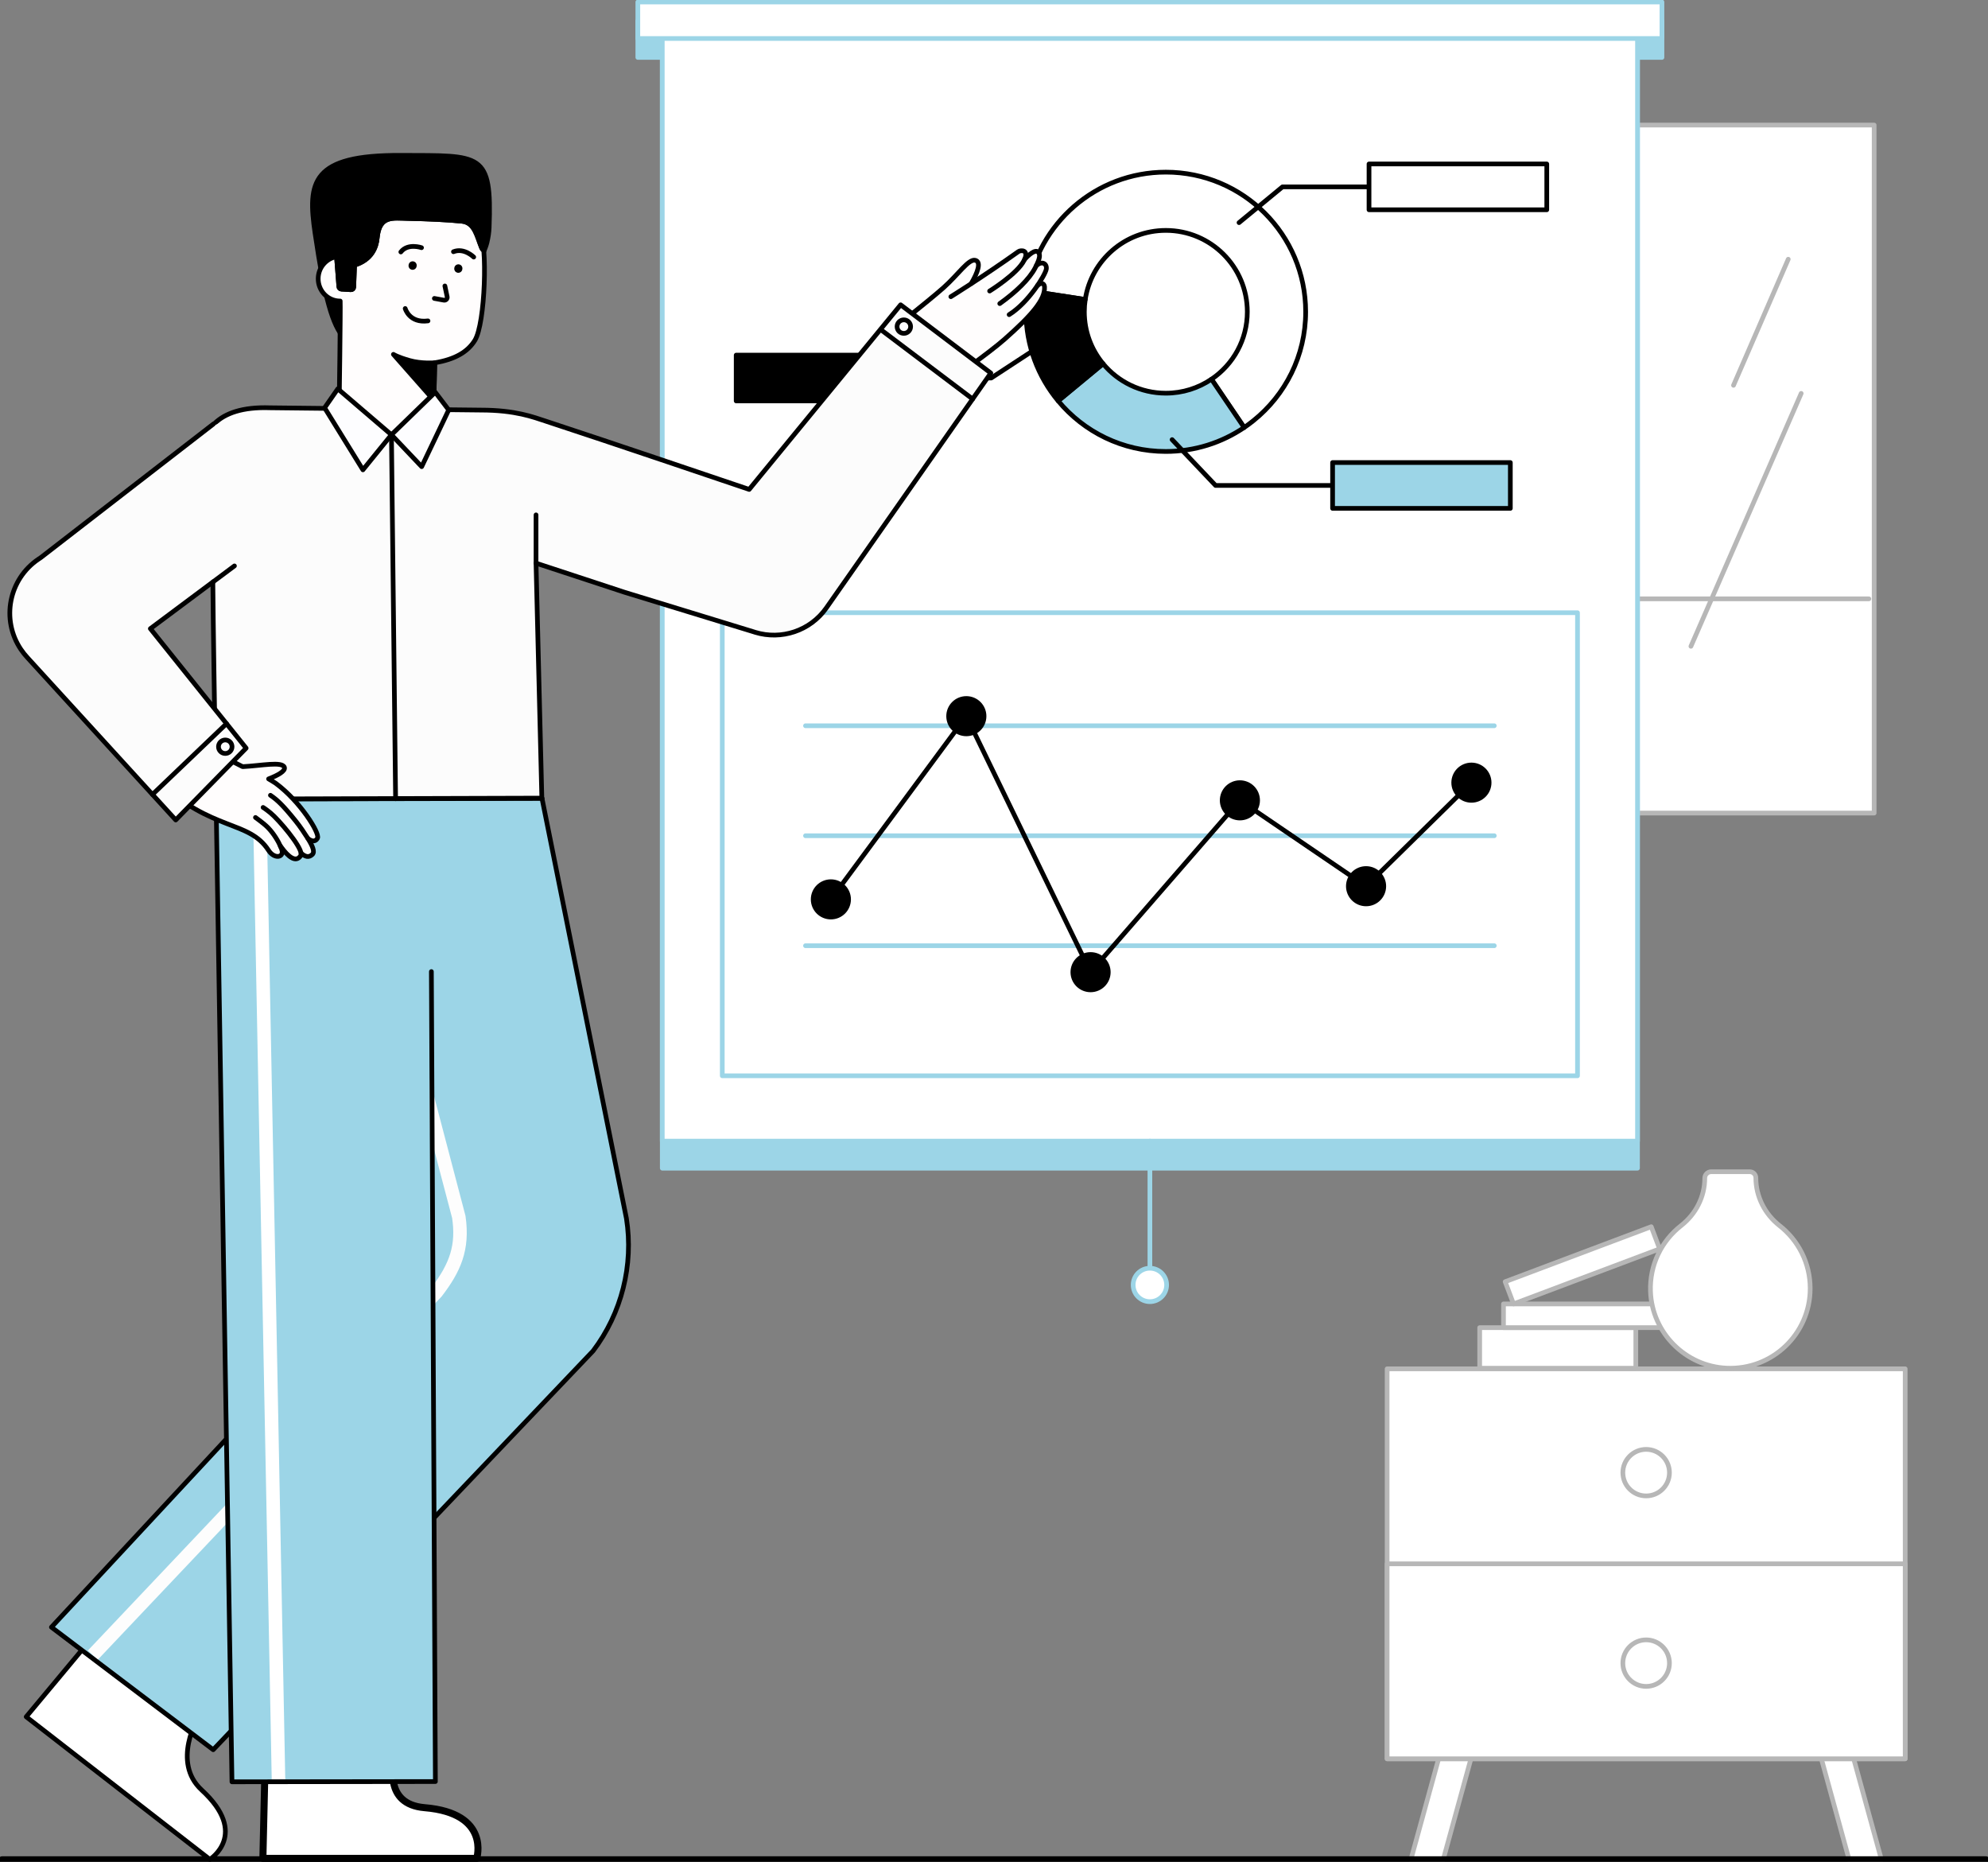 <svg xmlns="http://www.w3.org/2000/svg" width="424" height="397" viewBox="0 0 424 397" fill="none"><rect x="0" y="0" width="424" height="397" fill="#808080" stroke="none"/><g clip-path="url(#clip0_350_5501)"><path d="M313.909 374.339L313.419 376.116L307.799 396.567H300.902L306.525 376.116L307.496 372.58L313.909 374.339Z" fill="white" stroke="#B7B7B7" stroke-linecap="round" stroke-linejoin="round"></path><path d="M401.28 396.567H394.383L388.763 376.116L388.273 374.339L394.686 372.58L395.657 376.116L401.28 396.567Z" fill="white" stroke="#B7B7B7" stroke-linecap="round" stroke-linejoin="round"></path><path d="M295.843 375.027H406.336V291.874H295.843V375.027Z" fill="white" stroke="#B7B7B7" stroke-linecap="round" stroke-linejoin="round"></path><path d="M295.843 375.027H406.336V333.451H295.843V375.027Z" fill="white" stroke="#B7B7B7" stroke-linecap="round" stroke-linejoin="round"></path><path d="M351.09 318.974C353.835 318.974 356.059 316.752 356.059 314.012C356.059 311.271 353.835 309.05 351.09 309.05C348.346 309.05 346.121 311.271 346.121 314.012C346.121 316.752 348.346 318.974 351.09 318.974Z" fill="white" stroke="#B7B7B7" stroke-linecap="round" stroke-linejoin="round"></path><path d="M351.09 359.591C353.835 359.591 356.059 357.369 356.059 354.629C356.059 351.889 353.835 349.667 351.09 349.667C348.346 349.667 346.121 351.889 346.121 354.629C346.121 357.369 348.346 359.591 351.09 359.591Z" fill="white" stroke="#B7B7B7" stroke-linecap="round" stroke-linejoin="round"></path><path d="M315.586 283.093V291.747H348.885V283.093H315.586Z" fill="white" stroke="#B7B7B7" stroke-linecap="round" stroke-linejoin="round"></path><path d="M320.664 278.037V283.093H353.963V278.037H320.664Z" fill="white" stroke="#B7B7B7" stroke-linecap="round" stroke-linejoin="round"></path><path d="M321.019 273.299L322.805 278.03L353.964 266.303L352.178 261.571L321.019 273.299Z" fill="white" stroke="#B7B7B7" stroke-linecap="round" stroke-linejoin="round"></path><path d="M374.489 251.146C374.489 250.427 373.905 249.844 373.185 249.844H364.97C364.208 249.844 363.591 250.46 363.591 251.221C363.591 255.195 361.684 258.887 358.549 261.337C354.408 264.572 351.804 269.68 352.016 275.386C352.343 284.161 359.445 291.322 368.228 291.729C378.006 292.182 386.076 284.4 386.076 274.736C386.076 269.305 383.525 264.47 379.556 261.357C376.401 258.882 374.489 255.153 374.489 251.146Z" fill="white" stroke="#B7B7B7" stroke-linecap="round" stroke-linejoin="round"></path><path d="M280.926 173.371L399.719 173.371V26.665L280.926 26.665V173.371Z" fill="white" stroke="#B7B7B7" stroke-linecap="round" stroke-linejoin="round"></path><path d="M340.324 173.371V26.665" stroke="#B7B7B7" stroke-linecap="round" stroke-linejoin="round"></path><path d="M280.926 127.691H398.594" stroke="#B7B7B7" stroke-linecap="round" stroke-linejoin="round"></path><path d="M360.641 137.809L384.158 83.886" stroke="#B7B7B7" stroke-linecap="round" stroke-linejoin="round"></path><path d="M369.723 82.16L381.397 55.272" stroke="#B7B7B7" stroke-linecap="round" stroke-linejoin="round"></path><path d="M423.568 396.567H0.434" stroke="black" stroke-width="1.5" stroke-linecap="round" stroke-linejoin="round"></path><path d="M141.25 249.091L349.246 249.091L349.246 12.769L141.25 12.769L141.25 249.091Z" fill="#9CD5E7" stroke="#9CD5E7" stroke-linecap="round" stroke-linejoin="round"></path><path d="M136.036 12.243L354.461 12.243V4.468L136.036 4.468V12.243Z" fill="#9CD5E7" stroke="#9CD5E7" stroke-linecap="round" stroke-linejoin="round"></path><path d="M141.25 243.325L349.246 243.325L349.246 7.003L141.25 7.003L141.25 243.325Z" fill="white" stroke="#9CD5E7" stroke-linecap="round" stroke-linejoin="round"></path><path d="M136.036 8.207L354.461 8.207V0.432L136.036 0.432V8.207Z" fill="white" stroke="#9CD5E7" stroke-linecap="round" stroke-linejoin="round"></path><path d="M245.25 243.325V273.986" stroke="#9CD5E7" stroke-linecap="round" stroke-linejoin="round"></path><path d="M245.249 277.55C247.22 277.55 248.818 275.954 248.818 273.986C248.818 272.018 247.22 270.422 245.249 270.422C243.278 270.422 241.68 272.018 241.68 273.986C241.68 275.954 243.278 277.55 245.249 277.55Z" fill="white" stroke="#9CD5E7" stroke-linecap="round" stroke-linejoin="round"></path><path d="M336.449 130.647H154.047V229.389H336.449V130.647Z" stroke="#9CD5E7" stroke-linecap="round" stroke-linejoin="round"></path><path d="M171.797 154.754H318.701" stroke="#9CD5E7" stroke-linecap="round" stroke-linejoin="round"></path><path d="M171.797 201.655H318.701" stroke="#9CD5E7" stroke-linecap="round" stroke-linejoin="round"></path><path d="M171.797 178.205H318.701" stroke="#9CD5E7" stroke-linecap="round" stroke-linejoin="round"></path><path d="M177.21 195.544C179.295 195.544 180.986 193.856 180.986 191.773C180.986 189.691 179.295 188.002 177.21 188.002C175.124 188.002 173.434 189.691 173.434 191.773C173.434 193.856 175.124 195.544 177.21 195.544Z" fill="black" stroke="black" stroke-linecap="round" stroke-linejoin="round"></path><path d="M206.1 156.479C208.186 156.479 209.877 154.791 209.877 152.708C209.877 150.625 208.186 148.937 206.1 148.937C204.015 148.937 202.324 150.625 202.324 152.708C202.324 154.791 204.015 156.479 206.1 156.479Z" fill="black" stroke="black" stroke-linecap="round" stroke-linejoin="round"></path><path d="M232.597 211.067C234.682 211.067 236.373 209.379 236.373 207.297C236.373 205.214 234.682 203.526 232.597 203.526C230.511 203.526 228.82 205.214 228.82 207.297C228.82 209.379 230.511 211.067 232.597 211.067Z" fill="black" stroke="black" stroke-linecap="round" stroke-linejoin="round"></path><path d="M264.444 174.426C266.53 174.426 268.22 172.738 268.22 170.656C268.22 168.573 266.53 166.885 264.444 166.885C262.359 166.885 260.668 168.573 260.668 170.656C260.668 172.738 262.359 174.426 264.444 174.426Z" fill="black" stroke="black" stroke-linecap="round" stroke-linejoin="round"></path><path d="M291.354 192.737C293.44 192.737 295.131 191.048 295.131 188.966C295.131 186.883 293.44 185.195 291.354 185.195C289.269 185.195 287.578 186.883 287.578 188.966C287.578 191.048 289.269 192.737 291.354 192.737Z" fill="black" stroke="black" stroke-linecap="round" stroke-linejoin="round"></path><path d="M313.823 170.655C315.909 170.655 317.599 168.967 317.599 166.884C317.599 164.802 315.909 163.114 313.823 163.114C311.738 163.114 310.047 164.802 310.047 166.884C310.047 168.967 311.738 170.655 313.823 170.655Z" fill="black" stroke="black" stroke-linecap="round" stroke-linejoin="round"></path><path d="M177.211 191.773L206.101 152.708L232.596 207.297L264.447 170.656L291.354 188.966L313.824 166.884" stroke="black" stroke-linecap="round" stroke-linejoin="round"></path><path d="M248.646 36.705V36.708L248.644 36.706C233.711 36.706 221.34 47.669 219.164 61.978L231.462 63.859C232.732 55.521 239.942 49.13 248.644 49.13L248.646 49.129C258.247 49.129 266.026 56.901 266.026 66.484C266.026 72.442 263.025 77.69 258.449 80.817H258.448C258.427 80.831 258.406 80.849 258.382 80.859L265.353 91.156H265.357C266.037 90.697 266.697 90.206 267.335 89.692V89.69C274.127 84.235 278.472 75.87 278.472 66.483C278.472 50.038 265.12 36.705 248.646 36.705Z" fill="white" stroke="black" stroke-linecap="round" stroke-linejoin="round"></path><path d="M265.353 91.156C260.585 94.386 254.834 96.268 248.645 96.268C239.406 96.268 231.15 92.07 225.684 85.484L235.262 77.559C238.452 81.399 243.262 83.84 248.645 83.84C252.252 83.84 255.606 82.74 258.381 80.859L265.353 91.156Z" fill="#9CD5E7" stroke="black" stroke-linecap="round" stroke-linejoin="round"></path><path d="M235.262 77.558L225.684 85.483C221.399 80.329 218.824 73.707 218.824 66.483C218.824 64.952 218.94 63.445 219.164 61.977L231.462 63.858C231.332 64.713 231.266 65.589 231.266 66.482C231.266 70.693 232.764 74.555 235.262 77.557V77.558Z" fill="black" stroke="black" stroke-linecap="round" stroke-linejoin="round"></path><path d="M264.262 47.472L273.529 39.846H318.589" stroke="black" stroke-linecap="round" stroke-linejoin="round"></path><path d="M291.985 44.731L329.895 44.731V34.963L291.985 34.963V44.731Z" fill="white" stroke="black" stroke-linecap="round" stroke-linejoin="round"></path><path d="M175.969 80.606H211.402L224.035 72.337" stroke="black" stroke-linecap="round" stroke-linejoin="round"></path><path d="M194.925 75.722H157.016V85.49H194.925V75.722Z" fill="black" stroke="black" stroke-linecap="round" stroke-linejoin="round"></path><path d="M249.988 93.745L259.256 103.514H293.58" stroke="black" stroke-linecap="round" stroke-linejoin="round"></path><path d="M322.124 98.629H284.215V108.398H322.124V98.629Z" fill="#9CD5E7" stroke="black" stroke-linecap="round" stroke-linejoin="round"></path><path d="M44.754 396.473L5.59 366.07L18.125 351.033L42.324 366.068C42.324 366.068 36.518 375.717 43.014 381.682C53.262 391.099 44.754 396.473 44.754 396.473Z" fill="white" stroke="black" stroke-linecap="round" stroke-linejoin="round"></path><path d="M126.531 288.006L45.522 373.028L10.918 347.03L88.128 263.981L72.81 170.762L115.598 170.243L133.616 259.864C135.157 269.764 132.576 280.015 126.531 288.006Z" fill="#9CD5E7"></path><path d="M20.844 353.912L18.746 351.932L91.979 274.592C96.069 269.236 97.24 265.332 96.432 259.739L88.795 230.711L91.587 229.978L99.276 259.241C100.365 266.623 98.15 271.281 94.226 276.403L94.128 276.517L20.844 353.912Z" fill="#FDFDFD"></path><path d="M88.114 263.987L10.969 346.962L45.472 373.093L126.489 288.062C132.581 280.041 135.174 269.736 133.601 259.791L115.598 170.242" stroke="black" stroke-linecap="round" stroke-linejoin="round"></path><path d="M56.52 376.699L56.07 396.252H101.673C101.673 396.252 104.698 386.627 90.569 385.451C81.617 384.706 84.122 375.768 84.122 375.768" fill="white"></path><path d="M56.52 376.699L56.07 396.252H101.673C101.673 396.252 104.698 386.627 90.569 385.451C81.617 384.706 84.122 375.768 84.122 375.768" stroke="black" stroke-width="1.5" stroke-linecap="round" stroke-linejoin="round"></path><path d="M91.149 170.182L92.858 379.879L49.475 379.933L46.078 170.387" fill="#9CD5E7"></path><path d="M56.8 170.601L53.914 170.657L57.955 379.465L60.841 379.409L56.8 170.601Z" fill="white"></path><path d="M92.004 207.169L92.858 379.879L49.475 379.933L46.078 170.387L115.597 170.243" stroke="black" stroke-linecap="round" stroke-linejoin="round"></path><path d="M67.191 49.685C71.233 77.246 74.152 73.605 83.461 73.758C90.371 73.872 97.962 64.964 101.745 56.605C102.515 54.904 103.479 53.297 103.859 51.715C104.128 50.597 104.288 49.529 104.325 48.538C104.927 32.362 102.658 33.218 85.543 33.127C66.39 33.027 65.594 38.794 67.191 49.685Z" fill="black" stroke="black" stroke-linecap="round" stroke-linejoin="round"></path><path d="M72.467 64.191C69.879 64.151 67.818 61.985 67.864 59.353C67.908 56.835 69.867 54.808 72.304 54.673C74.234 46.206 81.238 39.839 90.125 39.977C96.806 40.08 99.181 43.719 102.338 49.167C104.009 52.05 103.525 68.957 101.272 72.585C99.765 75.01 97.068 76.638 92.721 77.352L92.51 87.2C92.51 87.2 93.08 96.708 82.731 96.209C72.234 95.702 72.338 86.494 72.338 86.494C72.338 86.494 72.643 65.461 72.558 64.188C72.528 64.188 72.498 64.191 72.468 64.191L72.467 64.191Z" fill="#FFFDFD" stroke="black" stroke-linecap="round" stroke-linejoin="round"></path><path d="M83.906 75.563L92.535 85.35L92.723 77.351C92.723 77.351 89.905 77.606 87.308 76.859C84.711 76.112 83.907 75.563 83.907 75.563H83.906Z" fill="black" stroke="black" stroke-linecap="round" stroke-linejoin="round"></path><path d="M72.803 61.648C72.525 61.631 72.302 61.412 72.28 61.134L71.643 52.964L71.277 38.822C71.277 38.822 100.762 35.47 101.294 37.911C101.508 38.892 103.705 45.752 103.671 47.181C103.641 48.403 103.86 50.401 103.641 51.438C103.509 52.064 103.154 53.776 102.643 52.643C101.718 50.595 101.292 47.466 98.54 47.171C95.657 46.862 91.168 46.658 87.003 46.578C83.761 46.517 80.913 45.863 80.451 50.725C80.264 52.696 79.315 55.385 75.618 56.529L75.44 61.235C75.429 61.548 75.162 61.79 74.849 61.771L72.804 61.647L72.803 61.648Z" fill="black" stroke="black" stroke-linecap="round" stroke-linejoin="round"></path><path d="M71.777 54.732L72.277 61.134C72.299 61.412 72.522 61.631 72.8 61.648L74.844 61.772C75.157 61.791 75.425 61.549 75.436 61.236L75.614 56.53C79.311 55.387 80.259 52.697 80.447 50.727C80.909 45.864 83.757 46.518 86.999 46.579C91.164 46.659 95.654 46.863 98.536 47.172C101.288 47.467 101.905 50.521 102.639 52.644C102.706 52.839 102.819 53.265 103.1 53.328" stroke="black" stroke-linecap="round" stroke-linejoin="round"></path><path d="M88.866 56.664L88.874 56.583C88.879 56.464 88.854 56.353 88.8 56.25C88.765 56.143 88.705 56.05 88.621 55.971C88.542 55.887 88.449 55.827 88.342 55.793C88.239 55.739 88.128 55.714 88.008 55.718L87.778 55.749C87.631 55.79 87.504 55.865 87.395 55.972L87.26 56.147C87.181 56.282 87.142 56.428 87.141 56.584L87.133 56.665C87.129 56.784 87.154 56.895 87.208 56.998C87.243 57.105 87.302 57.198 87.387 57.277C87.465 57.361 87.558 57.421 87.666 57.456C87.769 57.51 87.88 57.535 87.999 57.53L88.23 57.499C88.376 57.458 88.504 57.383 88.612 57.276L88.748 57.101C88.826 56.966 88.866 56.821 88.866 56.664Z" fill="black"></path><path d="M98.616 57.305L98.624 57.224C98.629 57.104 98.604 56.993 98.55 56.89C98.515 56.783 98.455 56.69 98.371 56.612C98.292 56.528 98.199 56.468 98.092 56.433C97.989 56.379 97.878 56.354 97.758 56.359L97.528 56.39C97.381 56.431 97.254 56.505 97.145 56.612L97.01 56.788C96.931 56.923 96.892 57.068 96.891 57.224L96.883 57.305C96.879 57.425 96.904 57.535 96.958 57.639C96.993 57.746 97.052 57.839 97.137 57.917C97.215 58.001 97.308 58.061 97.416 58.096C97.519 58.15 97.63 58.175 97.749 58.17L97.98 58.139C98.126 58.098 98.254 58.024 98.362 57.917L98.498 57.741C98.576 57.606 98.616 57.461 98.616 57.305Z" fill="black"></path><path d="M94.884 60.974L95.371 63.276C95.461 63.701 95.092 64.083 94.666 64.005L92.641 63.633" stroke="black" stroke-linecap="round" stroke-linejoin="round"></path><path d="M89.902 52.815C89.902 52.815 86.99 51.791 85.492 53.727" stroke="black" stroke-linecap="round" stroke-linejoin="round"></path><path d="M86.422 65.784C86.422 65.784 87.295 68.952 91.281 68.422" stroke="black" stroke-linecap="round" stroke-linejoin="round"></path><path d="M101.036 54.815C101.036 54.815 98.985 52.77 96.715 53.674" stroke="black" stroke-linecap="round" stroke-linejoin="round"></path><path d="M221.007 56.678C221.384 55.913 221.839 54.844 221.683 54.261C221.312 52.879 219.92 53.795 218.531 55.297L218.508 55.338C219.469 53.221 217.675 53.309 217.202 53.646C213.338 56.394 209.667 58.842 206.996 60.582L206.924 60.578L207.142 60.446C208.549 58.067 209.321 55.859 208.02 55.506C206.606 55.123 204.382 58.54 201.254 61.326C198.087 64.146 188.09 72.039 188.09 72.039L202.635 81.106C202.635 81.106 210.965 75.245 214.269 72.32C219.965 67.276 222.935 63.927 222.775 61.172C222.749 60.74 222.382 59.943 221.295 60.853L221.286 60.863C222.37 59.272 223.066 57.91 223.154 57.394C223.349 56.243 222.229 55.521 221.007 56.678Z" fill="#FFFDFD"></path><path d="M202.637 81.105C202.637 81.105 210.967 75.244 214.271 72.32C219.967 67.276 222.938 63.927 222.777 61.172C222.752 60.74 222.384 59.943 221.297 60.853" stroke="black" stroke-linecap="round" stroke-linejoin="round"></path><path d="M188.09 72.039C188.09 72.039 198.086 64.145 201.254 61.325C204.382 58.539 206.606 55.122 208.02 55.505C209.32 55.858 208.548 58.067 207.142 60.445" stroke="black" stroke-linecap="round" stroke-linejoin="round"></path><path d="M215.23 67.09C219.38 64.513 222.946 58.61 223.152 57.392C223.348 56.241 222.226 55.519 221.003 56.679" stroke="black" stroke-linecap="round" stroke-linejoin="round"></path><path d="M213.23 64.736C216.647 62.302 219.535 59.517 220.777 57.132C221.153 56.409 221.872 54.97 221.682 54.261C221.311 52.879 219.919 53.795 218.53 55.297" stroke="black" stroke-linecap="round" stroke-linejoin="round"></path><path d="M202.797 63.264C202.797 63.264 209.636 59.027 217.202 53.645C217.687 53.301 219.57 53.209 218.437 55.497C217.006 58.388 211.066 62.058 211.066 62.058" stroke="black" stroke-linecap="round" stroke-linejoin="round"></path><path d="M45.38 110.775C45.114 116.633 46.079 170.387 46.079 170.387L115.563 170.185L114.322 120.081L133.191 126.285L160.566 134.668L161.097 134.836C166.599 136.508 172.783 134.57 176.259 129.606L211.319 79.548L192.086 64.995L159.786 104.358C159.786 104.358 127.919 93.559 116.469 89.828C113.767 88.946 109.968 87.441 102.543 87.441L92.513 87.332L83.483 92.704L72.373 87.113L57.598 86.951C34.109 86.132 45.397 110.366 45.38 110.775Z" fill="#FCFCFC" stroke="black" stroke-linecap="round" stroke-linejoin="round"></path><path d="M46.666 161.125L50.063 162.619L51.747 163.475C55.757 163.271 60.183 162.312 60.653 163.615C60.933 164.39 59.289 165.311 57.286 166.087C57.286 166.087 58.513 166.804 58.778 166.999C64.059 170.888 68.241 177.676 67.722 178.702C67.477 179.187 66.999 179.519 66.258 179.161C66.066 179.068 65.872 178.946 65.677 178.811C66.648 180.352 67.198 181.625 66.621 182.192C65.857 182.941 65.043 182.666 64.208 181.91C64.242 182.116 64.23 182.285 64.158 182.404C63.1 184.156 61.33 182.491 60.046 180.714C59.983 180.627 59.893 180.515 59.791 180.393C60.007 180.87 60.139 181.258 60.173 181.485C60.382 182.887 58.456 183.147 57.272 181.318C53.076 174.834 45.181 177.348 33.84 166.644L46.667 161.125L46.666 161.125Z" fill="#FFFDFD" stroke="black" stroke-linecap="round" stroke-linejoin="round"></path><path d="M65.608 178.701C64.891 177.578 64.032 176.267 63.085 175.093C60.281 171.618 59.094 170.536 57.68 169.578" fill="#FEFFFF"></path><path d="M65.608 178.701C64.891 177.578 64.032 176.267 63.085 175.093C60.281 171.618 59.094 170.536 57.68 169.578" stroke="black" stroke-linecap="round" stroke-linejoin="round"></path><path d="M56.113 172.171C56.113 172.171 56.684 172.507 57.719 173.362C59.483 174.82 64.134 180.294 64.225 182.058" fill="#FEFFFF"></path><path d="M56.113 172.171C56.113 172.171 56.684 172.507 57.719 173.362C59.483 174.82 64.134 180.294 64.225 182.058" stroke="black" stroke-linecap="round" stroke-linejoin="round"></path><path d="M54.488 174.31C54.488 174.31 56.319 175.617 57.143 176.463C58.427 177.781 59.407 179.483 59.877 180.585" fill="#FEFFFF"></path><path d="M54.488 174.31C54.488 174.31 56.319 175.617 57.143 176.463C58.427 177.781 59.407 179.483 59.877 180.585" stroke="black" stroke-linecap="round" stroke-linejoin="round"></path><path d="M37.477 174.841L5.952 140.422C5.467 139.899 4.962 139.275 4.551 138.664C0.267 132.292 1.968 123.659 8.348 119.381L8.807 119.074L43.984 91.722C50.585 87.296 59.006 89.363 63.437 95.955C67.868 102.546 66.11 109.121 59.51 113.546L32.162 134.235L52.472 159.444L37.477 174.841Z" fill="#FCFCFC"></path><path d="M45.455 124.061L32.068 134.046L52.497 159.527L37.478 174.842L5.858 140.233C5.373 139.71 4.868 139.086 4.458 138.475C0.173 132.103 1.874 123.47 8.255 119.192L8.713 118.885L45.484 90.433" stroke="black" stroke-linecap="round" stroke-linejoin="round"></path><path d="M114.324 120.08V109.788" stroke="black" stroke-linecap="round" stroke-linejoin="round"></path><path d="M50.002 120.671L45.457 124.061" stroke="black" stroke-linecap="round" stroke-linejoin="round"></path><path d="M83.484 92.704L84.373 170.308" stroke="black" stroke-linecap="round" stroke-linejoin="round"></path><path d="M72.049 82.91L69.231 86.959L77.404 100.183L83.482 92.704L72.049 82.91Z" fill="#FDFDFF" stroke="black" stroke-linecap="round" stroke-linejoin="round"></path><path d="M83.484 92.704L89.936 99.504L95.7 87.411L92.828 83.631L83.484 92.704Z" fill="#FDFDFF" stroke="black" stroke-linecap="round" stroke-linejoin="round"></path><path d="M48.316 154.304L32.516 169.41" stroke="black" stroke-linecap="round" stroke-linejoin="round"></path><path d="M48.045 160.665C48.842 160.665 49.489 160.02 49.489 159.224C49.489 158.428 48.842 157.782 48.045 157.782C47.248 157.782 46.602 158.428 46.602 159.224C46.602 160.02 47.248 160.665 48.045 160.665Z" fill="#FDFDFF" stroke="black" stroke-linecap="round" stroke-linejoin="round"></path><path d="M187.84 70.277L207.444 85.08" stroke="black" stroke-linecap="round" stroke-linejoin="round"></path><path d="M192.772 71.084C193.569 71.084 194.215 70.438 194.215 69.642C194.215 68.846 193.569 68.201 192.772 68.201C191.974 68.201 191.328 68.846 191.328 69.642C191.328 70.438 191.974 71.084 192.772 71.084Z" fill="#FDFDFF" stroke="black" stroke-linecap="round" stroke-linejoin="round"></path></g><defs><clipPath id="clip0_350_5501"><rect width="424" height="397" fill="white"></rect></clipPath></defs></svg>